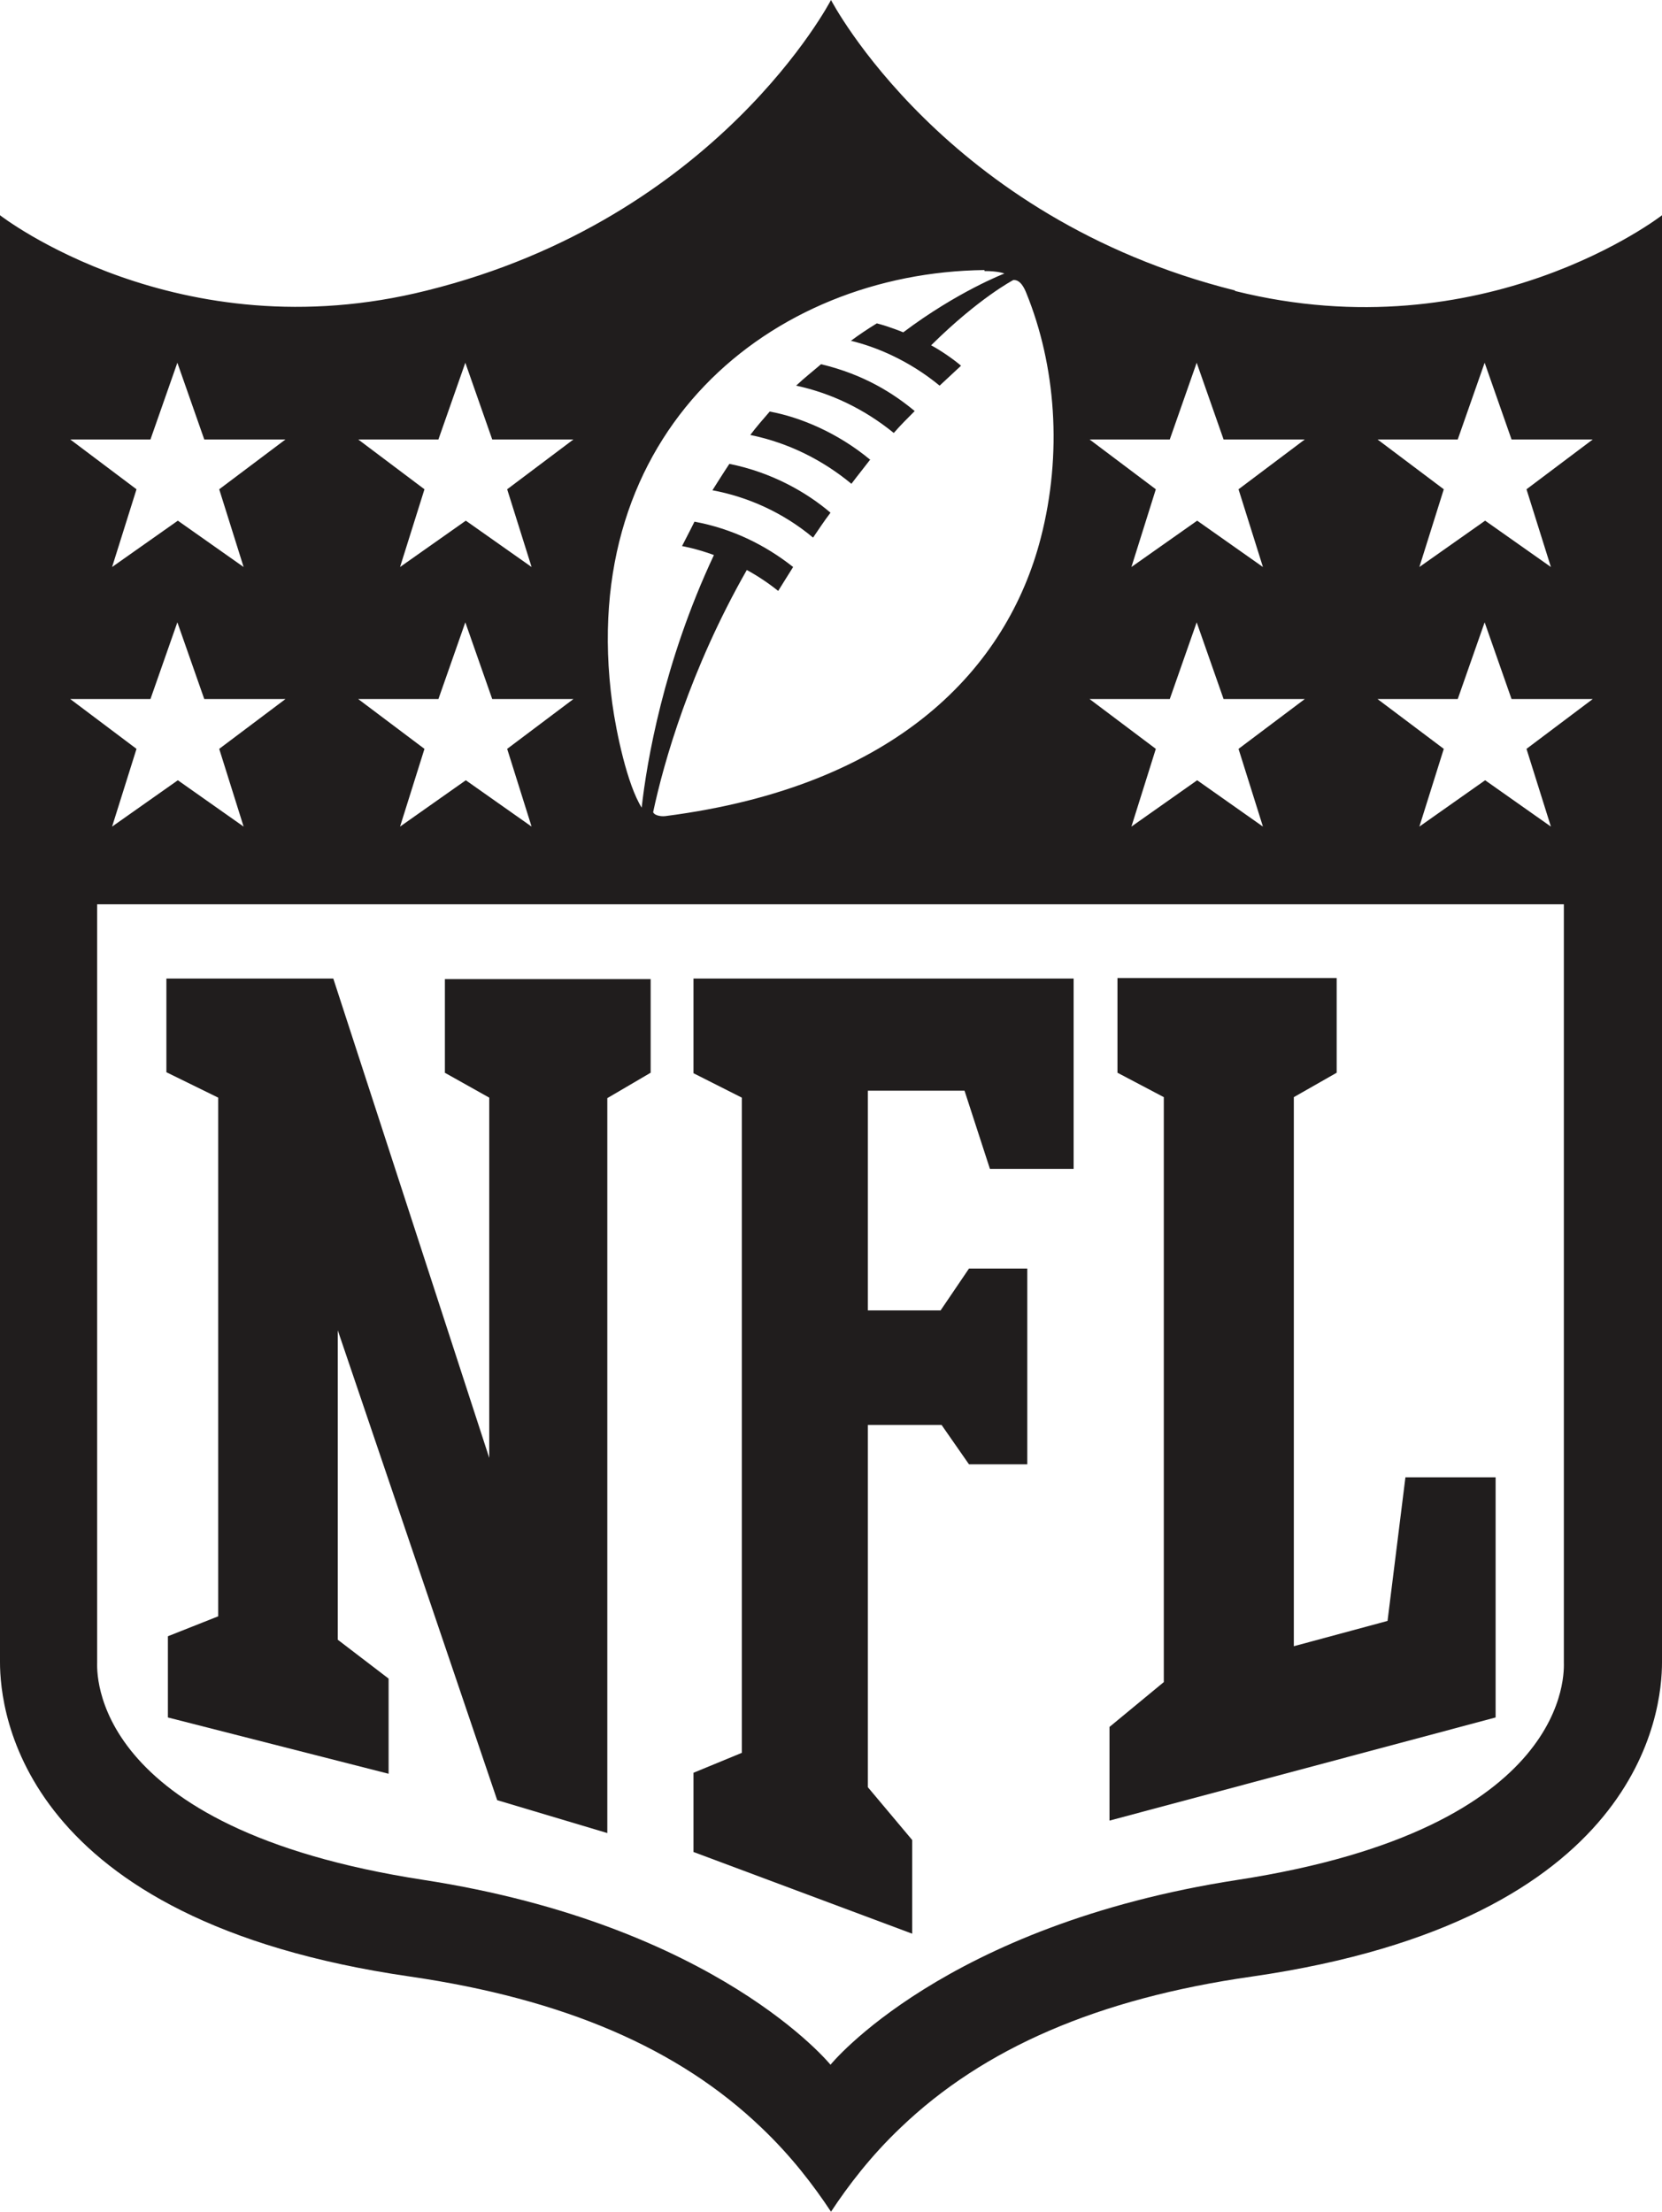 <?xml version="1.0" encoding="UTF-8"?>
<svg id="Layer_2" data-name="Layer 2" xmlns="http://www.w3.org/2000/svg" viewBox="0 0 33.36 44.39">
  <defs>
    <style>
      .cls-1 {
        fill: #201d1d;
      }
    </style>
  </defs>
  <g id="Layer_1-2" data-name="Layer 1">
    <g id="nfl">
      <path class="cls-1" d="M18.36,8.25c-.41-.34-1-.73-1.88-.94-.15.13-.33.27-.5.43.7.15,1.37.47,1.96.95.13-.15.27-.29.42-.44Z"/>
      <path class="cls-1" d="M16.67,10.29c-.48-.41-1.18-.81-2.03-.98-.12.18-.34.53-.34.53.7.13,1.41.44,2.02.95.11-.16.22-.33.35-.5Z"/>
      <path class="cls-1" d="M17.47,9.23c-.66-.55-1.42-.86-2.02-.97-.13.15-.27.31-.39.47.78.16,1.46.51,2.03.98.12-.16.25-.32.38-.49Z"/>
      <path class="cls-1" d="M24.79,5.83c-5.84-1.46-8.11-5.83-8.11-5.83,0,0-2.27,4.38-8.11,5.83C3.56,7.09,0,4.32,0,4.32v29.04c0,.99.41,5.18,8.23,6.31,3.09.45,5.39,1.44,7.05,3.03.6.57,1.05,1.16,1.4,1.69.35-.53.8-1.12,1.4-1.69,1.66-1.59,3.96-2.59,7.05-3.03,7.82-1.13,8.23-5.32,8.23-6.31V4.32s-3.56,2.77-8.57,1.52ZM23.48,8.82l.54-1.54.54,1.54h1.63l-1.33,1,.49,1.56-1.32-.93-1.32.93.49-1.56-1.33-1h1.63ZM23.48,14.03l.54-1.54.54,1.54h1.63l-1.33,1,.49,1.56-1.32-.93-1.32.93.49-1.56-1.33-1h1.63ZM19.76,5.44c.29,0,.4.05.4.05,0,0-.94.36-2.03,1.18,0,0-.26-.11-.53-.18-.18.11-.36.23-.52.35.5.12,1.16.39,1.78.9.14-.13.29-.27.43-.4-.14-.12-.38-.29-.6-.41.96-.95,1.65-1.31,1.65-1.31.14-.01.22.16.26.26.59,1.45.73,3.22.29,4.92-.67,2.59-2.86,4.98-7.54,5.58-.1.01-.22-.02-.24-.08.21-.99.74-2.86,1.88-4.86.22.12.43.26.63.42.07-.11.16-.26.3-.48-.57-.45-1.23-.77-1.98-.91,0,0-.14.28-.25.49,0,0,.29.05.64.18-1.01,2.15-1.35,4.16-1.45,5.07-.29-.46-.51-1.51-.59-2.09-.74-5.46,3.19-8.65,7.47-8.7ZM8.8,8.82l.54-1.54.54,1.54h1.63l-1.33,1,.49,1.56-1.32-.93-1.32.93.49-1.56-1.33-1h1.63ZM8.8,14.03l.54-1.54.54,1.54h1.63l-1.33,1,.49,1.56-1.32-.93-1.32.93.49-1.56-1.33-1h1.63ZM3.02,8.82l.54-1.54.54,1.54h1.63l-1.33,1,.49,1.56-1.32-.93-1.32.93.49-1.56-1.33-1h1.63ZM1.39,14.03h1.63l.54-1.54.54,1.54h1.63l-1.33,1,.49,1.56-1.32-.93-1.32.93.49-1.56-1.33-1ZM24.84,37.73c-5.9.91-8.17,3.71-8.17,3.71,0,0-2.27-2.8-8.17-3.71-6.75-1.04-6.55-4.21-6.55-4.37v-15.21h29.44v15.21c0,.16.2,3.33-6.55,4.37ZM29.26,8.82l.54-1.54.54,1.54h1.63l-1.33,1,.49,1.56-1.32-.93-1.32.93.49-1.56-1.33-1h1.63ZM29.26,14.03l.54-1.54.54,1.54h1.63l-1.33,1,.49,1.56-1.32-.93-1.32.93.49-1.56-1.33-1h1.63Z"/>
      <path class="cls-1" d="M8.91,21.52l.91.51v7.23s-3.13-9.62-3.13-9.62h-3.35v1.88l1.04.51v10.41l-1.01.4v1.63l4.43,1.13v-1.91l-1.02-.78v-6.21s3.2,9.43,3.2,9.43l2.21.66v-14.75l.87-.51v-1.88h-4.13v1.88Z"/>
      <path class="cls-1" d="M13.92,21.54l.97.49v13.15l-.97.4v1.59l4.39,1.64v-1.88l-.89-1.06v-7.27h1.48l.55.79h1.17v-3.93h-1.17l-.57.84h-1.46v-4.41h1.94l.51,1.57h1.68v-3.82h-7.63v1.9Z"/>
      <path class="cls-1" d="M27.86,32.53l-1.89.51v-11.02l.86-.49v-1.9h-4.4v1.9l.93.49v11.74l-1.09.9v1.88l7.75-2.07v-4.82h-1.81l-.36,2.89Z"/>
    </g>
  </g>
</svg>